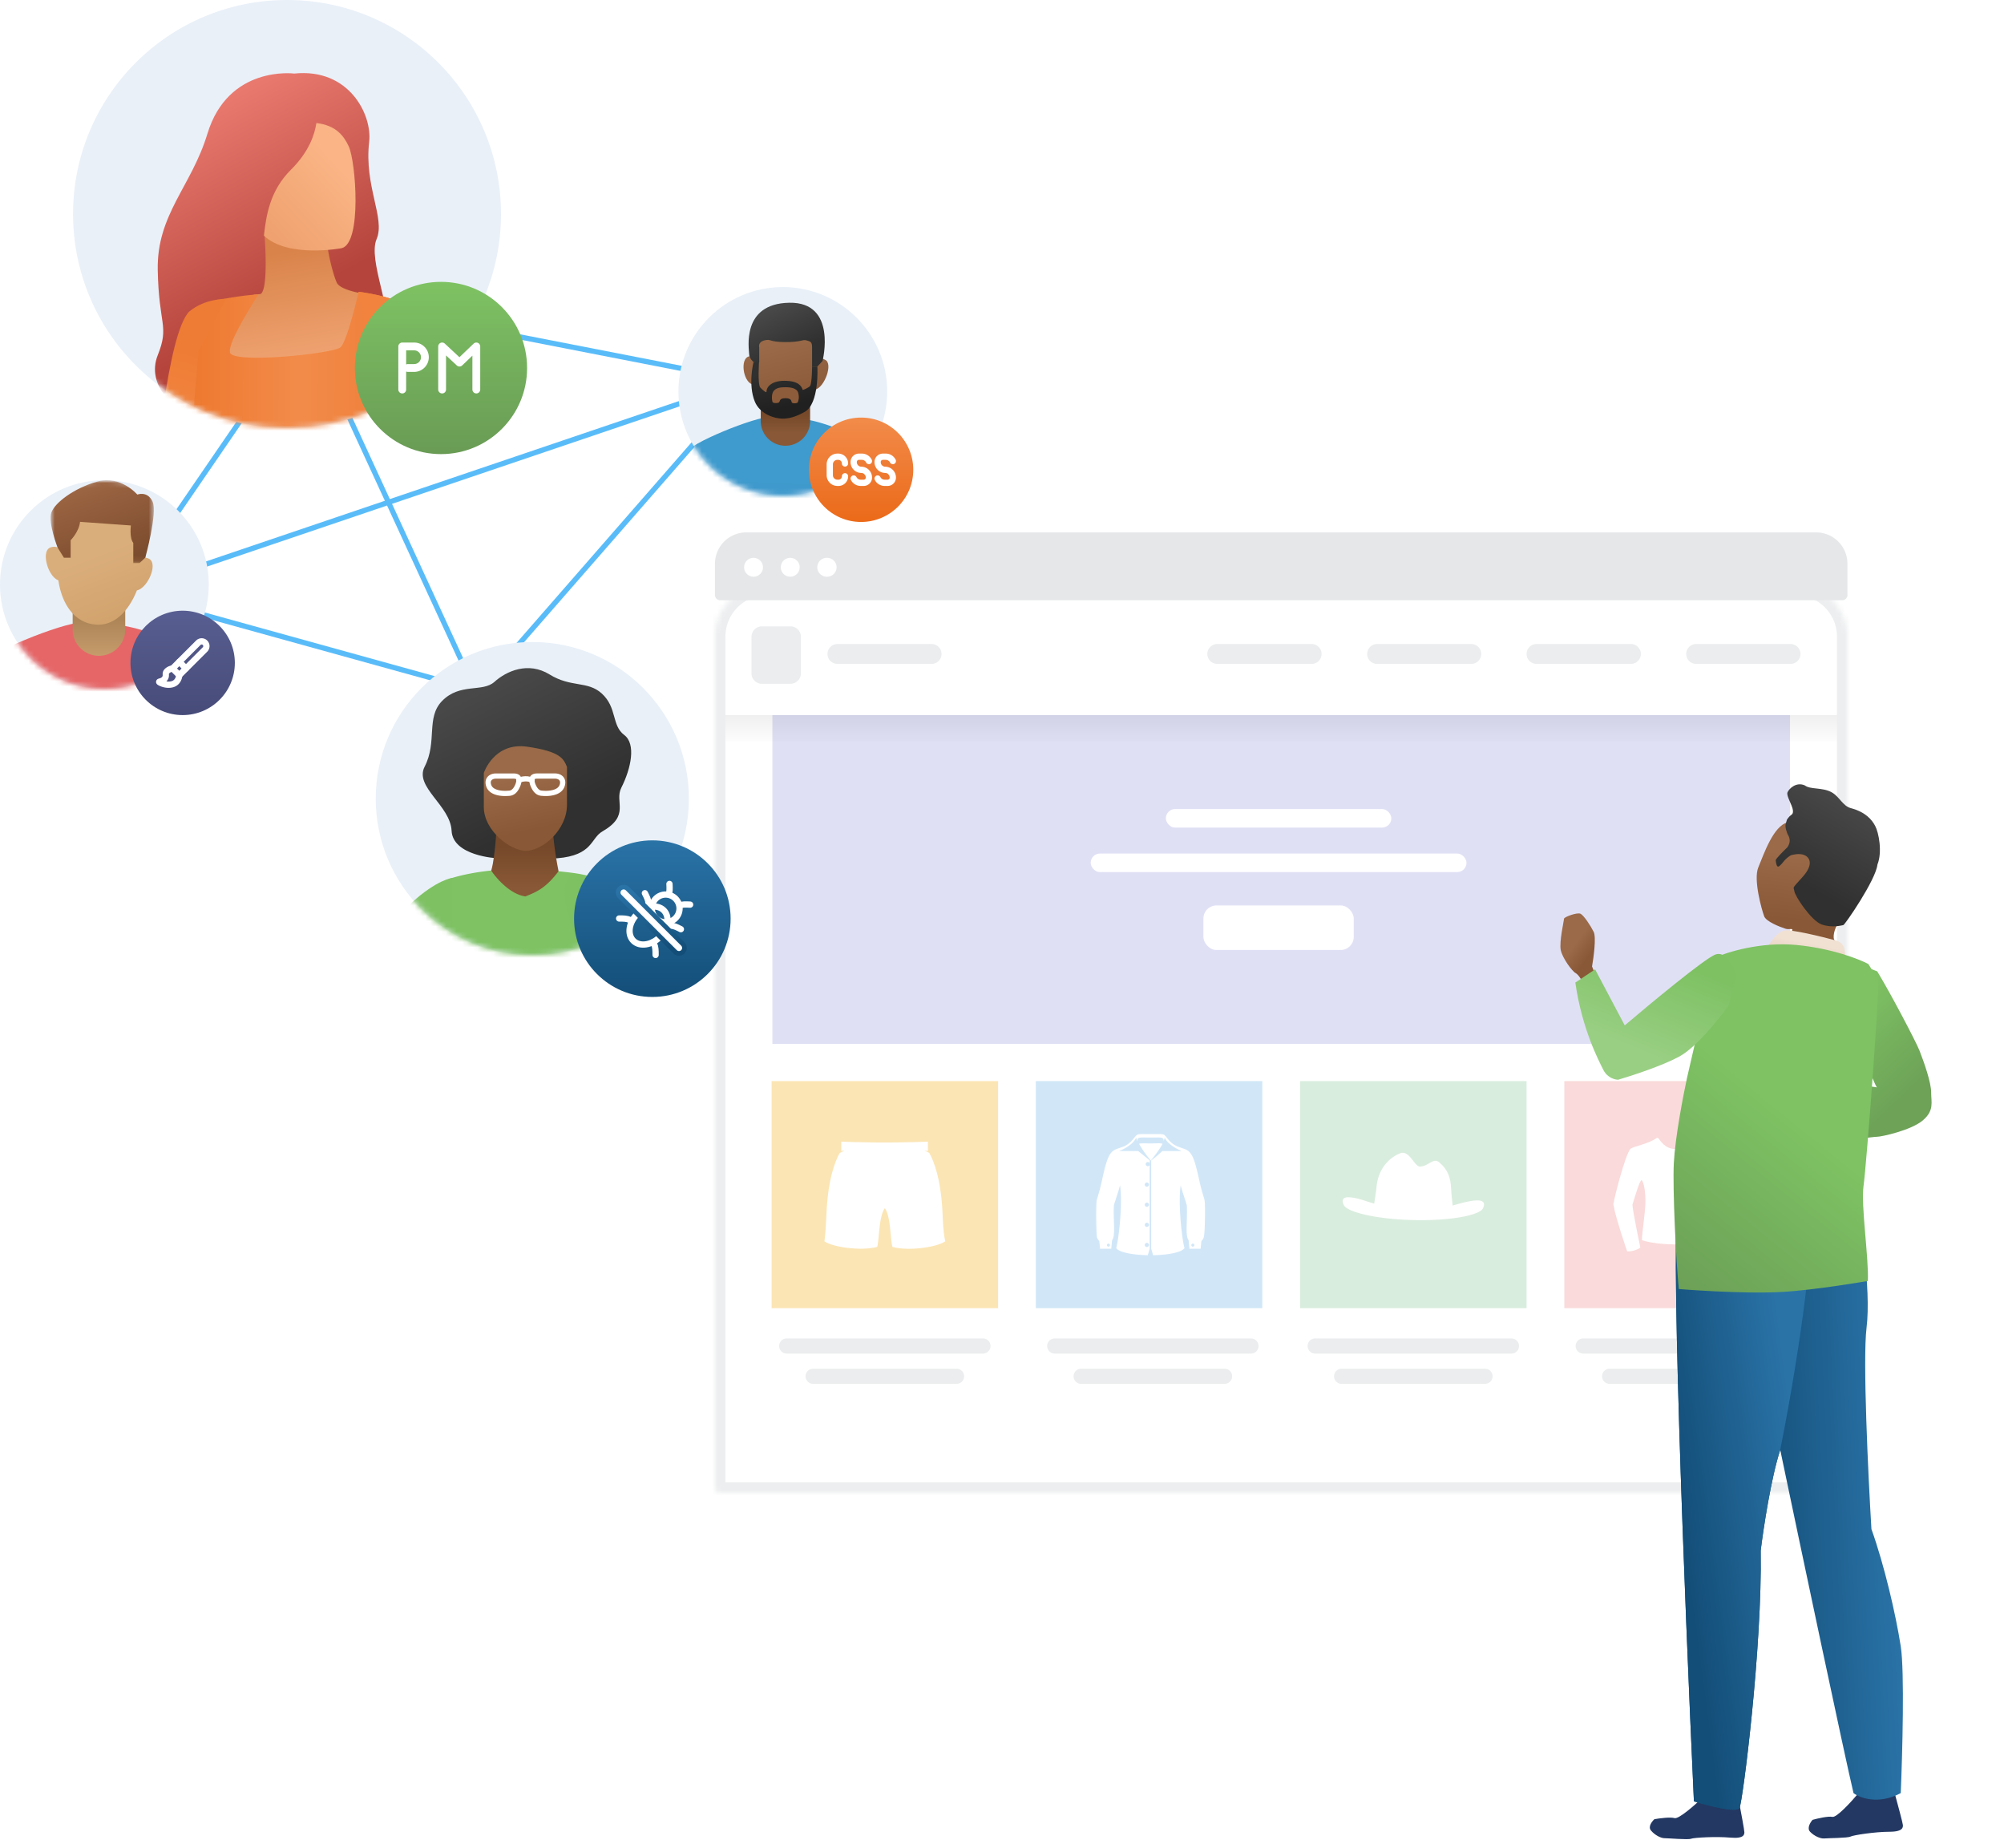 <svg width="384" height="354" viewBox="0 0 384 354" fill="none" xmlns="http://www.w3.org/2000/svg"><g filter="url(#a)"><mask id="b" fill="#fff"><path d="M137 112c0-5.523 4.477-10 10-10h197c5.523 0 10 4.477 10 10v163a1 1 0 0 1-1 1H138a1 1 0 0 1-1-1V112z"/></mask><path d="M137 112c0-5.523 4.477-10 10-10h197c5.523 0 10 4.477 10 10v163a1 1 0 0 1-1 1H138a1 1 0 0 1-1-1V112z" fill="#fff"/><path d="M137 112c0-5.523 4.477-10 10-10h197c5.523 0 10 4.477 10 10v163a1 1 0 0 1-1 1H138a1 1 0 0 1-1-1V112z" stroke="#ECEEEF" stroke-width="4" mask="url(#b)"/></g><path fill="#D9EDDE" d="M249.117 207.125h43.4v43.5h-43.4z"/><path fill-rule="evenodd" clip-rule="evenodd" d="M281.421 230.17c-1.055.202-1.974.494-3.073.786-.112-1.101-.269-2.517-.292-3.214-.089-2.203-.673-3.687-2.22-5.013-1.211-1.079-2.041.741-3.768.764-1.054.022-1.996-3.26-3.791-2.54-2.579 1.056-4.261 3.507-4.508 6.451-.045.675-.291 2.091-.448 3.193-1.122-.315-2.019-.675-3.096-.945-1.951-.472-3.521-.517-2.736 1.214.561 1.282 5.921 2.698 13.278 2.878 7.357.18 12.762-.967 13.39-2.226.785-1.686-.785-1.731-2.736-1.348z" fill="#fff"/><path fill-rule="evenodd" clip-rule="evenodd" d="M252.013 256.425a1.45 1.45 0 0 0 0 2.9h37.607a1.45 1.45 0 1 0 0-2.9h-37.607zm5.064 5.8a1.45 1.45 0 1 0 0 2.9h27.48a1.45 1.45 0 0 0 0-2.9h-27.48z" fill="#EBEDEE"/><path fill="#D1E7F8" d="M198.483 207.125h43.4v43.5h-43.4z"/><path fill-rule="evenodd" clip-rule="evenodd" d="M230.561 229.037c-.182-.607-.432-1.438-.723-2.738-1.015-4.689-1.486-5.707-2.973-6.216a6.874 6.874 0 0 0-.322-.114c-.123-.041-.259-.086-.404-.141-.082-.041-.176-.07-.275-.102a2.89 2.89 0 0 1-.232-.079c-1.115-.506-1.632-1.159-2.018-1.646-.28-.353-.491-.62-.811-.681-.348-.053-.912-.048-1.577-.041-.237.002-.487.005-.744.005s-.507-.003-.744-.005c-.665-.007-1.23-.012-1.577.041-.344.063-.566.342-.859.708-.387.485-.897 1.122-1.97 1.619a3.031 3.031 0 0 1-.232.079c-.099.032-.193.061-.276.102-.145.055-.281.1-.403.141a6.874 6.874 0 0 0-.322.114c-1.487.509-1.958 1.527-2.974 6.216-.336 1.505-.599 2.38-.788 3.009-.075.252-.139.464-.191.662-.145.691-.109 6.47.073 7.124.078.257.2.395.294.504.08.091.141.16.141.26l.145 1.381h2.14l.145-1.636c.455-.456.41-1.929.359-3.628-.031-1.007-.064-2.095.003-3.096.162-.54.338-1.08.506-1.591.283-.868.541-1.655.655-2.226.58 3.635-.327 10.905-.725 12.032.507.872 3.372 1.345 6.056 1.381l.363-1.236v-16.047a.398.398 0 0 0 0-.329v-.563a265.072 265.072 0 0 0-2.213-1.781h-3.626s2.647-1.018 3.264-2.617c0 .218.072.4.217.727v-.327c.088-.41.739-.396 1.708-.374.236.005.489.01.758.01h.073c.268 0 .523-.005.759-.01.979-.022 1.649-.036 1.707.374a.509.509 0 0 1 0 .327c.145-.327.218-.509.218-.727.616 1.563 3.264 2.617 3.264 2.617h-3.7s-1.341 1.272-2.139 1.781v16.939l.362 1.236c2.684-.036 5.513-.509 6.02-1.381-.398-1.127-1.305-8.397-.725-12.032.114.571.372 1.358.655 2.225v.001c.168.512.344 1.051.506 1.591.067 1.001.034 2.083.004 3.087-.052 1.691-.097 3.158.358 3.637l.145 1.636h2.14l.145-1.381c0-.096.063-.164.143-.25.102-.109.231-.249.292-.514.29-.654.327-6.433.182-7.124a11.823 11.823 0 0 0-.257-.933zm-10.26-6.174a.404.404 0 0 0-.363-.236.403.403 0 0 0-.399.4c0 .218.181.4.399.4a.404.404 0 0 0 .363-.235v-.329zm.217-3.798h-.036c-.272 0-.531-.005-.772-.01-.657-.013-1.175-.024-1.44.083.616 1.163 1.704 2.581 2.248 3.199.544-.655 1.632-2.036 2.249-3.199-.307-.128-.795-.112-1.411-.091-.258.009-.539.018-.838.018zm-8.413 19.483c0 .146.145.291.29.291.181 0 .29-.145.29-.291a.312.312 0 0 0-.29-.29.312.312 0 0 0-.29.29zm8.051-3.889c0-.218-.182-.4-.399-.4a.403.403 0 0 0-.399.4c0 .218.181.4.399.4a.404.404 0 0 0 .399-.4zm-.399-4.253c.217 0 .399.182.399.4 0 .218-.182.4-.399.4a.403.403 0 0 1-.399-.4c0-.218.181-.4.399-.4zm.399-3.453c0-.218-.182-.4-.399-.4a.403.403 0 0 0-.399.4c0 .218.181.4.399.4a.404.404 0 0 0 .399-.4zm-.399 11.159c.217 0 .399.182.399.4 0 .218-.182.4-.399.4a.403.403 0 0 1-.399-.4c0-.218.181-.4.399-.4zm8.522.436c0 .146.109.291.29.291.182 0 .29-.145.29-.291a.285.285 0 0 0-.29-.29.286.286 0 0 0-.29.29z" fill="#fff"/><path fill-rule="evenodd" clip-rule="evenodd" d="M202.103 256.425a1.45 1.45 0 0 0 0 2.9h37.607a1.45 1.45 0 1 0 0-2.9h-37.607zm5.064 5.8a1.45 1.45 0 1 0 0 2.9h27.48a1.45 1.45 0 0 0 0-2.9h-27.48z" fill="#EBEDEE"/><path fill="#FADADA" d="M299.75 207.125h43.4v43.5h-43.4z"/><path fill-rule="evenodd" clip-rule="evenodd" d="M303.37 256.425a1.45 1.45 0 1 0 0 2.9h37.607a1.45 1.45 0 0 0 0-2.9H303.37zm5.063 5.8a1.45 1.45 0 0 0 0 2.9h27.48a1.45 1.45 0 1 0 0-2.9h-27.48z" fill="#EBEDEE"/><path fill-rule="evenodd" clip-rule="evenodd" d="M324.986 218.015s-.226-.076-.377.113c-1.206 1.814-2.413 2.003-3.393 2.003-.942 0-2.149-.151-3.393-2.003-.113-.189-.376-.113-.376-.113-1.621 1.209-4.675 1.625-5.089 2.154-.905 1.171-2.941 8.765-3.205 10.579.453 2.682 2.639 8.992 2.639 8.992.716.076 2.036-.302 2.526-.718 0 0-1.546-7.367-1.508-8.236.226-.68 1.357-4.685 1.734-4.685.188 0 .754 1.284.754 4.005 0 2.04-.679 6.158-.679 7.481 1.621.604 4.675.831 6.522.831 1.734-.113 5.013-.302 6.634-.869 0-1.323-.678-5.441-.678-7.481 0-2.721.565-4.005.754-4.005.377 0 1.508 4.005 1.734 4.685.037.869-1.508 8.237-1.508 8.237.49.415 1.809.793 2.526.718 0 0 2.224-6.348 2.638-8.993-.264-1.813-2.299-9.408-3.204-10.579-.377-.491-3.43-.907-5.051-2.116z" fill="#fff"/><path fill="#FBE5B4" d="M147.85 207.125h43.4v43.5h-43.4z"/><path fill-rule="evenodd" clip-rule="evenodd" d="M180.633 233.03c-.246-7.009-1.677-10.534-2.536-12.091-.164-.205-.9-.451-.9-.451h.614v-1.763s-4.335.164-8.302.164c-3.967 0-8.302-.164-8.302-.164v1.64l-.041.123h.614s-.736.287-.9.451c-.859 1.516-2.29 5.082-2.535 12.091-.082 1.927-.205 3.484-.368 4.796 1.758 1.189 7.156 1.845 10.101 1.066.409-1.23.286-5.862 1.472-7.419 1.186 1.557 1.022 6.189 1.472 7.419 2.945.82 8.343.123 10.101-1.066-.286-1.312-.409-2.869-.49-4.796z" fill="#fff"/><path fill-rule="evenodd" clip-rule="evenodd" d="M150.747 256.425a1.45 1.45 0 1 0 0 2.9h37.606a1.45 1.45 0 1 0 0-2.9h-37.606zm5.063 5.8a1.45 1.45 0 1 0 0 2.9h27.48a1.45 1.45 0 1 0 0-2.9h-27.48z" fill="#EBEDEE"/><path fill-rule="evenodd" clip-rule="evenodd" d="M143 102a6 6 0 0 0-6 6v6a1 1 0 0 0 1 1h215a1 1 0 0 0 1-1v-6a6 6 0 0 0-6-6H143zm1.392 8.486c.999 0 1.809-.808 1.809-1.805 0-.998-.81-1.806-1.809-1.806-.998 0-1.808.808-1.808 1.806 0 .997.81 1.805 1.808 1.805zm8.84-1.805c0 .997-.81 1.805-1.809 1.805a1.807 1.807 0 0 1-1.808-1.805c0-.998.81-1.806 1.808-1.806.999 0 1.809.808 1.809 1.806zm5.222 1.805a1.806 1.806 0 1 0 0-3.611 1.806 1.806 0 1 0 0 3.611z" fill="#E6E7E8"/><path fill-rule="evenodd" clip-rule="evenodd" d="M146 120a2 2 0 0 0-2 2v7a2 2 0 0 0 2 2h5.467a2 2 0 0 0 2-2v-7a2 2 0 0 0-2-2H146zm12.565 5.288c0-1.051.853-1.903 1.904-1.903h18.04a1.903 1.903 0 1 1 0 3.807h-18.04a1.904 1.904 0 0 1-1.904-1.904zm74.73-1.903a1.904 1.904 0 1 0 0 3.807h18.04a1.903 1.903 0 1 0 0-3.807h-18.04zm28.683 1.903c0-1.051.853-1.903 1.904-1.903h18.04a1.903 1.903 0 1 1 0 3.807h-18.04a1.904 1.904 0 0 1-1.904-1.904zm32.491-1.903a1.904 1.904 0 1 0 0 3.807h18.04a1.903 1.903 0 1 0 0-3.807h-18.04zm30.587 0a1.904 1.904 0 1 0 0 3.807h18.04a1.903 1.903 0 1 0 0-3.807h-18.04z" fill="#EBEDEE"/><path fill="#E0E0F5" d="M148 137h195v63H148z"/><rect x="223.4" y="155" width="43.2" height="3.553" rx="1.776" fill="#fff"/><rect x="209" y="163.526" width="72" height="3.553" rx="1.776" fill="#fff"/><rect x="230.6" y="173.474" width="28.8" height="8.526" rx="2.5" fill="#fff"/><path fill="url(#c)" d="M139 137h213v5H139z"/><path d="M338.056 175.57c.372.973 2.889 1.983 4.1 2.367.59.186 1.261-.089 1.291.162.031.251-.513 1.016-.788 1.367 2.976.252 8.944.771 8.999.822-.702-.551.011-2.544.287-2.896.22-.28 1.778-3.711 2.529-5.39l-4.245-14.111c-1.629-.333-5.445-.869-7.671-.347-2.782.654-4.646 6.282-5.635 8.627-.989 2.344.669 8.184 1.133 9.399z" fill="url(#d)"/><path d="M350.986 151.795c1.491.831 2.116 2.616 3.641 3.023 2.863.763 4.045 2.213 4.681 3.399.702 1.31 1.409 5.009.438 7.427-.286 2.895-6.235 11.56-6.548 11.597-.313.038-2.156.578-4.149-.135-1.993-.713-5.104-5.424-5.218-6.364-.113-.94-.664-.238 1.578-2.734 2.242-2.495 1.151-3.635.8-3.911-1.053-.826-2.582-.324-2.895-.286-.314.038-1.178.778-1.454 1.129-.275.351-.826 1.053-1.14 1.091-.313.038-.426-.902-.464-1.216-.03-.25 1.482-1.768 2.242-2.495.539-.807.633-1.602.011-2.545-.464-1.215-.441-1.698-.264-2.193.238-.664-.038-.313.513-1.015.441-.562.902-.427.789-1.367-.113-.94-1.28-2.707-1.042-3.371.238-.664 1.653-2.107 3.333-1.355 1.053.826 3.367.327 5.148 1.321z" fill="url(#e)"/><path d="M356.075 343.593h6.992c.52 1.901 1.561 5.774 1.561 6.059 0 .357.136 1.284-2.579 1.284-2.715 0-6.924.641-7.467.926-.543.286-4.344.286-5.023.357-.679.071-1.9-.428-2.715-1.283-.652-.685.045-1.806.475-2.282.928-.261 2.987-.741 3.801-.57.815.171 3.643-2.923 4.955-4.491zm-29.867.838l6.997.632c.36 1.882 1.072 5.715 1.048 5.99-.03.344.027 1.251-2.69 1.006-2.718-.245-6.984-.006-7.552.22-.567.226-4.372-.117-5.057-.109-.686.007-1.866-.585-2.609-1.484-.594-.72.199-1.74.67-2.159.95-.169 3.052-.446 3.852-.208.801.239 3.894-2.492 5.341-3.888z" fill="#233862"/><path d="M321.774 230.362h33.392c1.248 2.528 3.432 16.438 2.496 24.024-.749 6.07.312 28.24.936 38.566 2.497 6.955 4.681 16.438 5.618 22.445.749 4.805.312 20.758 0 28.134-4.245 2.276-7.802.948-9.05 0-1.748-7.334-10.091-46.891-14.043-65.752-1.748 5.311-3.225 15.068-3.745 19.283.312 18.651-3.433 48.049-4.057 49.314-.499 1.011-6.033-.422-8.738-1.265-1.768-38.25-4.806-114.749-2.809-114.749z" fill="url(#f)"/><path d="M321.775 230.362c1.997 0 14.541 2.982 24.839 2.982 1.249 2.529-1.287 23.18-5.491 44.435-1.748 5.311-3.225 15.068-3.745 19.283.312 18.651-3.433 48.049-4.057 49.314-.499 1.011-6.033-.422-8.738-1.265-1.768-38.25-4.806-114.749-2.808-114.749z" fill="url(#g)"/><path d="M367.819 201.306c-.643-1.651-5.368-10.68-8.103-15.203l-2.931-1.136c0 4.945.189 15.527.947 18.305.757 2.777 1.577 4.523 1.893 5.049l-4.418-.631c-.947 3.156-2.462 9.594-.947 10.099 1.894.631 4.418 0 5.365 0 .947 0 6.627-1.263 8.837-3.156 2.209-1.894 1.578-3.472 1.578-5.365 0-1.894-1.343-5.707-2.221-7.962z" fill="url(#h)"/><path d="M305.061 185.158l.631 1.578.631 1.894-1.578 1.893c-.631-.526-1.831-1.641-1.578-1.893.316-.316-.631-1.894-1.262-2.209-.632-.316-2.525-2.841-2.841-4.419-.315-1.578.631-5.68.631-5.996 0-.315 2.525-1.262 3.156-.947.632.316 1.894 2.21 2.525 3.472.505 1.01 0 4.839-.315 6.627z" fill="url(#i)"/><path d="M341.94 178.267c-1.262.253-2.419 1.789-2.84 2.525l-.631.947 15.148 2.209c0-.526-.063-1.767-.315-2.525-.253-.757-1.158-1.157-1.578-1.262-2.735-.736-8.521-2.146-9.784-1.894z" fill="url(#j)"/><path d="M320.732 222.841c-.251 4.87.432 18.976.955 24.116 0 0 12.08.998 19.809.559 6.441-.366 16.415-2.102 16.415-2.102.209-4.193-1.339-14.538-.837-18.109.626-4.464 3.132-38.551 2.819-39.362-.251-.65-1.357-2.435-1.88-3.247-1.775-.947-7.017-3.003-13.784-3.652s-13.263 1.353-15.665 2.435l-5.326 23.13c-.731 3.382-2.255 11.363-2.506 16.232z" fill="url(#k)"/><path d="M321.741 202.441c3.282-1.767 7.68-7.259 9.468-9.783l1.578-5.681c-.526-1.683-2.083-4.86-4.103-4.103-2.02.758-12.413 9.363-17.357 13.571l-5.681-10.73-3.787 2.524c1.262 8.837 4.418 14.833 5.365 16.727.757 1.515 2.209 1.893 2.84 1.893 2.525-.736 8.395-2.651 11.677-4.418z" fill="url(#l)"/><path d="M60.5 59.5l-37 54m118-40l-118 40m65 18l-65-18m68 19l48-55m-82-18L90 130M63.5 57.5l82 16" stroke="#59BCF9" stroke-linecap="square"/><circle cx="20" cy="112" r="20" fill="#E9F0F8"/><mask id="m" style="mask-type:alpha" maskUnits="userSpaceOnUse" x="0" y="92" width="40" height="40"><circle cx="20" cy="112" r="20" fill="#fff"/></mask><g mask="url(#m)"><path d="M-7.573 188.038l6.52-4.098 41.084 4.098 2.991-22.043s1.192-35.25-.889-37.78c-2.08-2.532-11.299-6.735-16.912-8.019-4.973-1.138-6.452-.691-9.669-.881-3.216-.189-19.083 6.167-19.518 8.349-.805 4.043-3.42 16.702-3.758 20.797-.952 11.55-1.971 27.29.151 39.577z" fill="url(#n)"/><path d="M-7.573 188.038l6.835-4.098-1.26-22.825s7.102-27.405 5.667-31.247c-1.232-3.3-6.088-5.746-8.705-.584-3.787 7.467-6.911 28.368-6.911 33.091 0 4.722 3.102 18.301 4.374 25.663z" fill="url(#o)"/><path d="M41.921 191.102l-6.847-3.227 3.227-24.792s-5.685-28.067-4.25-31.91c1.231-3.3 6.586-6.421 9.204-1.259 3.786 7.467 6.3 20.517 6.3 34.034.001 7.005-7.634 27.154-7.634 27.154z" fill="url(#p)"/><path fill-rule="evenodd" clip-rule="evenodd" d="M13.924 115.156v5.449a5.037 5.037 0 1 0 10.075 0v-5.449H13.923z" fill="url(#q)"/><path fill-rule="evenodd" clip-rule="evenodd" d="M28.496 107.023a2.21 2.21 0 0 0-.656-.187c.916-5.84.523-13.096-9.04-12.812-5.705.17-7.402 5.403-7.768 10.874-.313-.163-.731-.211-1.295-.041-1.97.59-.603 5.559 1.44 6.321.754 5.002 3.399 8.205 7.18 8.488 3.499.263 6.23-2.455 7.878-6.556 2.13-.473 4.143-5.244 2.26-6.087z" fill="url(#r)"/><mask id="s" style="mask-type:alpha" maskUnits="userSpaceOnUse" x="9" y="92" width="21" height="16"><path fill-rule="evenodd" clip-rule="evenodd" d="M9.695 92h19.778v15.875H9.695V92z" fill="#fff"/></mask><g mask="url(#s)"><path fill-rule="evenodd" clip-rule="evenodd" d="M11.032 104.899l1.215 1.952h1.29v-3.349s1.626-1.649 1.797-3.526l9.745.696s-.311 2.401.46 3.344v3.859h1.2l1.1-1.04s2.364-8.565 1.405-10.709c-.96-2.144-2.933-1.372-2.933-1.372s-3.208-3.773-7.693-2.487c-4.484 1.286-8.086 4.031-8.772 5.918-.685 1.886 1.186 6.714 1.186 6.714z" fill="url(#t)"/></g></g><circle cx="35" cy="127" r="10" fill="url(#u)"/><path clip-rule="evenodd" d="M32.93 128.093a.473.473 0 0 0 .243-.123L38 123.143a.908.908 0 1 1 1.286 1.285l-4.825 4.824a.455.455 0 0 0-.123.252c-.057.359-.298 1.274-1.267 1.569-1.215.37-2.57-.322-2.57-.43 0-.108.64-.062 1.07-.643.433-.581-.04-.946.429-1.414.328-.329.724-.45.93-.493z" stroke="#fff" stroke-width="1.2" stroke-linecap="square"/><path d="M33.071 128.071l1.286 1.286m0-2.571l1.286 1.285" stroke="#fff" stroke-width="1.2" stroke-linecap="round" stroke-linejoin="round"/><circle cx="55" cy="41" r="41" fill="#E9F0F8"/><mask id="v" style="mask-type:alpha" maskUnits="userSpaceOnUse" x="14" y="0" width="82" height="82"><circle cx="55" cy="41" r="41" fill="#fff"/></mask><g mask="url(#v)"><path d="M56.371 14.091s-12.634-1.65-16.634 11.55c-3.055 10.079-9.7 15.408-9.512 26.062.192 10.653 2.274 10.653-.004 16.357-2.28 5.708 3.237 11.412 8.945 11.412 5.709 0 34.12-9.048 35.132-14.418 1.013-5.364-3.844-15.242-2.136-19.247 1.713-4.004-2.417-10.1-1.422-18.65.597-5.101-3.795-14.163-14.369-13.066z" fill="url(#w)"/><path d="M39.81 69.515l8.828-13.059s.477-.049 1.284-.125c1.593-.835.774-11.263.774-11.263l10.977-3.55.669-.135a38.768 38.768 0 0 0 .299 5.093c.348 2.778 1.193 6.058 1.87 7.632.688 1.61 5.603 2.224 5.603 2.224l-1.528 13.183s-22.618 20.574-28.776 0z" fill="url(#x)"/><path d="M34.712 65.17c.955-3.817 5.775-4.664 5.775-4.664s3.831 42.293 2.302 45.99c-.873 2.099-5.926 11.075-10.28 18.486-1.77 3.92-3.81 8.252-4.953 10.044-1.544 2.419-1.725 4.194-1.893 5.848-.084.821-.165 1.614-.408 2.44-.31 1.05-.46 2.333-.594 3.489-.186 1.586-.344 2.933-.846 3.11-.428.15-.367-.99-.3-2.218.068-1.258.141-2.609-.303-2.762-.469-.161-.93 1.66-1.375 3.419-.387 1.532-.763 3.017-1.122 3.106-.842.208-.516-2.385-.25-4.508.183-1.458.339-2.695.069-2.649-.268.046-.633 1.379-1.047 2.894-.612 2.236-1.333 4.869-2.01 4.345-.641-.494.078-2.981.693-5.108.48-1.655.895-3.093.556-3.201-.317-.102-.677 1.003-1.11 2.327-.62 1.902-1.387 4.255-2.387 4.132-.455-.056.472-2.884 1.447-5.856.967-2.949 1.981-6.041 1.737-6.707-.255-.695-1.532-.349-2.787-.009-1.157.313-2.294.622-2.596.105-.374-.637 2.88-1.705 5.656-2.615 1.655-.543 3.14-1.029 3.583-1.336.783-2.767 2.535-8.238 4.333-13.85 1.76-5.498 3.565-11.13 4.543-14.486 1.078-3.705 1.427-11.545 1.783-19.528.351-7.894.71-15.927 1.785-20.238z" fill="url(#y)"/><path d="M95.23 124.868c1.841 4.423 4.268 10.451 4.89 12.952.694 2.785 1.858 4.136 2.942 5.396.539.627 1.059 1.23 1.491 1.975.549.947 1.377 1.938 2.123 2.832 1.023 1.225 1.892 2.266 1.675 2.753-.186.414-.97-.415-1.816-1.308-.866-.915-1.796-1.897-2.212-1.68-.44.229.565 1.816 1.535 3.35.846 1.335 1.665 2.629 1.482 2.951-.428.754-2.086-1.266-3.443-2.92-.933-1.136-1.723-2.1-1.876-1.872-.151.226.565 1.407 1.38 2.75 1.202 1.983 2.617 4.317 1.77 4.449-.799.125-2.109-2.108-3.229-4.018-.872-1.486-1.63-2.777-1.941-2.606-.292.161.262 1.182.925 2.406.954 1.759 2.134 3.935 1.357 4.576-.354.292-1.768-2.327-3.255-5.079-1.475-2.731-3.021-5.594-3.672-5.874-.68-.294-1.308.871-1.924 2.016-.569 1.055-1.128 2.093-1.71 1.957-.72-.168.745-3.265 1.994-5.905.856-1.811 1.612-3.408 1.49-3.697-.108-.26-1.183-2.365-2.504-4.935-4.239-7.237-12.627-21.944-13.621-26.664-.437-2.07-1.508-6.208-2.756-10.846-2.582-9.606-5.918-21.356-5.918-21.356l-1.097-4.759V61.493s3.43-5.273 7.621-3.516c1.392.58 2.448 1.271 2.819 2.083 3.081 6.778 6.158 23.88 8.321 36.086l.184 1.042c1.114 6.294 1.964 11.096 2.42 12.154.524 1.222 1.47 4.599 2.637 8.764.591 2.111 1.24 4.424 1.918 6.762z" fill="url(#z)"/><path d="M50.57 45.144c4.621 4.37 14.907 2.402 14.907 2.402 3.908-.99 2.703-16.593 1.35-19.497-.913-1.961-2.377-4.031-6.203-4.476-.314 2.136-1.397 5.493-4.85 8.918-4.125 4.091-4.765 8.875-5.205 12.653z" fill="url(#A)"/><path d="M76.38 98.335s8.844-27.913 3.407-38.257c-.173-.33-.477-.638-.882-.928l.035-.045c-3.362-2.443-10.23-3.193-10.23-3.193s-2.118 9.392-3.456 10.618c-1.338 1.227-20.737 3.234-21.187 1.004-.428-2.132 5.044-10.413 5.454-11.145.018-.03-.883.067-.883.067s-9.477.74-12.317 3.225c-4.582 4.005-.776 36.942-.776 36.942s-2.748 37.504 0 39.739c8.493 6.903 23.091 3.96 27.876 2.894 3.282-.727 5.82-4.192 7.635-10.368.602 4.316 1.944 9.373 4.963 9.69 4.941.508 6.984-.343 7.577-2.216.17-.54.223-1.294.174-2.235-.321-6.444-7.39-35.792-7.39-35.792z" fill="url(#B)"/><path d="M89.469 96.418c-6.1 3.362-11.434 2.363-13.089 1.917l-4.037-21.48-3.633-20.943s6.868.75 10.23 3.193c0 0-.013.018-.036.045.406.29.71.598.883.928 3.586 6.823 7.162 24.05 9.682 36.34z" fill="url(#C)"/><path d="M38.028 67.432l5.284-10.186s-4.15-.05-6.991 2.435c-4.26 3.723-6.82 33-6.627 33.803.174.727 5.85 3.14 5.85 3.14l2.484-29.192z" fill="url(#D)"/></g><circle cx="84.5" cy="70.5" r="16.5" fill="url(#E)"/><path d="M78.154 70.5h1.2a2.062 2.062 0 1 0 0-4.125h-2.279v8.25m14.195 0v-8.25l-3.223 3.094-3.329-3.094v8.25" stroke="#fff" stroke-width="1.5" stroke-linecap="round" stroke-linejoin="round"/><circle cx="102" cy="153" r="30" fill="#E9F0F8"/><mask id="F" style="mask-type:alpha" maskUnits="userSpaceOnUse" x="72" y="123" width="60" height="60"><circle cx="102" cy="153" r="30" fill="#fff"/></mask><g mask="url(#F)"><path d="M95.168 164.42s-8.4-.419-8.636-5.267c-.235-4.848-7.175-8.381-5.163-12.273 2.464-4.772.217-9.361 3.326-12.569 3.43-3.534 7.76-1.616 10.044-3.675 2.285-2.059 6.464-3.957 10.582-1.413 4.122 2.544 7.265 1.173 9.973 3.627 2.992 2.709 1.857 6.115 4.325 7.967 2.262 1.696 1.338 6.332-.565 10.101-1.376 2.714 1.79 5.258-3.642 8.381-2.261 1.3-1.771 4.565-8.64 5.131-3.091.245-9.804-1.202-11.604-.01z" fill="url(#G)"/><path d="M95.23 156.911s-.22 6.818-1.094 9.87l-6.907 4.817 25.991 3.888-6.195-8.565s-1.87-9.137-.89-12.52c.984-3.38-10.905 2.51-10.905 2.51z" fill="url(#H)"/><path d="M120.139 228.27s-10.329 2.001-19.75 2.001c-4.109 0-8.573-.453-12.13-.928-3.931-.522-6.75-1.073-6.75-1.073s-2.096.182-.857-10.142c.94-7.857.644-14.95.436-22.247a39.32 39.32 0 0 1 .043-2.841c.403-8.51 2.976-23.829 4.935-24.652 0 0 2.917-1.085 8.069-1.611 0 .102 2.989 4.473 6.538 4.961 2.205-.874 3.939-1.616 6.351-4.821 3.057.356 6.235.527 10.187 2.667 3.952 2.14.134.878 1.537 29.031.556 11.156 4.363 29.693 1.391 29.655z" fill="url(#I)"/><path d="M71.546 201.906c-.246.203.615 2.332 1.878 5.109 2.604 5.698 4.027 10.024 4.027 10.024-.628 2.374-1.315 3.841-1.315 3.841-7.275-5.716-9.067-6.492-12.06-10.219-4.211-5.245-5.076-8.255-5.076-8.255 16.2-32.979 27.607-34.196 27.607-34.196v18.654c0 .004-14.31 14.418-15.06 15.042z" fill="url(#J)"/><path d="M142.93 202.41s-.865 3.006-5.075 8.256c-2.994 3.731-10.98 9.935-10.98 9.935l-2.369-2.323s1.396-5.56 3.999-11.259c1.264-2.773 1.879-5.109 1.879-5.109l-19.214-20.245s-6.675-15.115 0-14.033c4.917.798 15.555 1.799 31.76 34.778z" fill="url(#K)"/><path fill-rule="evenodd" clip-rule="evenodd" d="M101.036 143.058c-6.381-.928-8.327 5.016-8.327 5.016l-.002-.445v6.967c0 4.625 5.16 8.361 7.967 8.412 3.219.055 7.972-3.969 7.967-8.82v-7.271l-.005-.013c-.674-1.571-1.253-2.922-7.6-3.846z" fill="url(#L)"/><path d="M93.576 150.253v-.001c-.094-.458-.002-.81.213-1.069l.002-.003c.242-.296.674-.499 1.224-.499h3.387c.56 0 .808.16.92.327.106.162.14.403.1.703a3.045 3.045 0 0 1-.205.733c-.244.584-.515.966-.805 1.2-.279.227-.604.341-1.015.341h-.02l-.021.001-.008.001c-.06.005-.271.023-.574.023-.525 0-1.275-.06-1.924-.325-.633-.258-1.124-.688-1.274-1.432zm10.501 1.737a.164.164 0 0 1-.026-.003l-.038-.007h-.048c-.412-.002-.738-.116-1.017-.343-.29-.234-.561-.614-.805-1.198a3.061 3.061 0 0 1-.205-.733c-.04-.3-.006-.54.101-.703.111-.167.359-.327.919-.327h3.388c.55 0 .981.204 1.224.5.212.259.305.618.215 1.072-.153.746-.646 1.177-1.28 1.436-.65.265-1.4.325-1.923.325a7.605 7.605 0 0 1-.505-.019z" stroke="#fff"/><path d="M99.407 149.486c.056-.025 1.383-.619 2.561.004" stroke="#fff" stroke-linecap="round" stroke-linejoin="round"/></g><circle cx="125" cy="176" r="15" fill="url(#M)"/><circle cx="127.551" cy="174.04" r="2.661" transform="rotate(45 127.551 174.04)" stroke="#fff" stroke-width="1.2"/><ellipse cx="124.273" cy="177.318" rx="3.091" ry="4.121" transform="rotate(45 124.273 177.318)" stroke="#fff" stroke-width="1.2"/><path d="M128.28 169.348s.083 1.099-.033 1.62m-4.677.152s.523.97.63 1.493c.107.523.047 1.817.047 1.817m-3.482-1.589s.86.688 1.163 1.128c.134.196.291.507.47.934m-3.76 1.065s1.101-.025 1.616.117c.199.055.468.166.805.334m9.412 1.602s-.97-.522-1.493-.629c-.523-.107-1.817-.047-1.817-.047m1.589 3.481s-.688-.859-1.128-1.162c-.183-.126-.466-.271-.849-.435m-1.149 3.724s.025-1.101-.118-1.616c-.057-.207-.175-.488-.354-.844m7.091-7.182s-1.086-.086-1.606.033" stroke="#fff" stroke-width="1.2" stroke-linecap="round" stroke-linejoin="round"/><path d="M119.5 171l10.607 10.607" stroke="url(#N)" stroke-width="3" stroke-linecap="round" stroke-linejoin="round"/><path d="M119.5 171l10.607 10.607" stroke="#fff" stroke-width="1.2" stroke-linecap="round" stroke-linejoin="round"/><circle cx="150" cy="75" r="20" fill="#E9F0F8"/><mask id="O" style="mask-type:alpha" maskUnits="userSpaceOnUse" x="130" y="55" width="40" height="40"><circle cx="150" cy="75" r="20" fill="#fff"/></mask><g mask="url(#O)"><path d="M128.363 137.264l5.443-3.421 37.856.674s2.298-6.524 2.587-13.295c.206-4.82-2.644-31.798-4.381-33.91-1.737-2.114-9.435-5.624-14.123-6.697-4.152-.95-5.387-.577-8.073-.735-2.685-.158-15.935 5.15-16.297 6.972-.673 3.375-2.857 13.946-3.139 17.365-.794 9.645-1.646 22.788.127 33.047z" fill="url(#P)"/><path d="M128.363 137.264l5.706-3.421v-19.585s3.301-22.358 2.103-25.566c-1.029-2.756-3.506-4.798-5.692-.487-3.161 6.234-5.48 22.898-5.48 26.053 0 4.009 2.301 16.859 3.363 23.006z" fill="url(#Q)"/><path d="M172.846 136.537l-7.23-2.432 1.6-19.321s-3.718-22.845-2.52-26.054c1.029-2.755 3.923-4.31 6.109 0 3.161 6.235 5.195 22.833 5.195 26.054 0 3.745-2.092 15.606-3.154 21.753z" fill="url(#R)"/><path fill-rule="evenodd" clip-rule="evenodd" d="M145.768 75.35v5.246a4.732 4.732 0 1 0 9.463 0V75.35h-9.463z" fill="url(#S)"/><path fill-rule="evenodd" clip-rule="evenodd" d="M157.082 68.493c.774-4.929.91-10.196-7.163-9.957-4.815.143-5.053 5.171-5.362 9.789-.264-.138-.617-.179-1.093-.035-1.664.498-1.092 4.692.632 5.336.637 4.221 2.258 6.314 5.45 6.553 2.953.222 5.259-2.072 6.649-5.534 1.798-.399 3.497-5.009 1.908-5.72-.204-.092-.854-.413-1.021-.432z" fill="url(#T)"/><path fill-rule="evenodd" clip-rule="evenodd" d="M144.389 69.362l1.065-.206s-.309 4.497.228 5.09c.371.41 1.189 1.113 1.189.82 0-1.095 1.18-2.112 3.415-2.112 2.691 0 3.303 1.004 3.51 1.728.034.117 1.276-.488 1.423-.724.389-.623.389-3.731.389-3.731h1.013s.427 7.148-2.467 8.706c-1.168.628-2.354 1.163-3.75 1.26-2.064.146-4.817-.951-5.761-3.237-1.354-3.281-.254-7.594-.254-7.594z" fill="url(#U)"/><path fill-rule="evenodd" clip-rule="evenodd" d="M148.283 74.856c.532-.606 1.349-.667 2.258-.667.908 0 2.178.131 2.423 1.115.245.983-.001 1.475-.079 1.738-.078.263-.905.276-1.112.113-.208-.163.078-.869-1.28-.869s-.895.722-1.337.869c-.442.147-1.056.084-1.142-.171-.085-.256-.263-1.523.269-2.128z" fill="#8D5C3B"/><path fill-rule="evenodd" clip-rule="evenodd" d="M144.388 69.362h1.088v-2.827s-.309-.997 1.012-1.327c1.321-.33.802.33 4.004.33 3.202 0 3.202-.544 4.028-.33.826.214 1.087.33 1.087 1.327v3.692h1.013l.994-1.07s2.889-11.33-6.381-11.155c-9.27.174-7.689 8.882-7.689 9.784 0 .903.844 1.576.844 1.576z" fill="url(#V)"/></g><circle cx="165" cy="90" r="10" fill="url(#W)"/><path d="M161.917 88.788c0-.711-.577-1.288-1.288-1.288h-.171c-.805 0-1.458.653-1.458 1.459v2.083c0 .805.653 1.458 1.458 1.458h.209c.69 0 1.25-.56 1.25-1.25m4.583-2.917a1.507 1.507 0 0 0-1.348-.833h-.564c-.555 0-1.005.45-1.005 1.004v.038a1.47 1.47 0 0 0 1.459 1.468 1.481 1.481 0 0 1 1.458 1.484c0 .55-.446 1.006-.996 1.006h-.582a1.501 1.501 0 0 1-1.339-.822m7.5-3.345a1.507 1.507 0 0 0-1.348-.833h-.564c-.555 0-1.004.45-1.004 1.004v.038c0 .807.651 1.463 1.458 1.468a1.481 1.481 0 0 1 1.458 1.484c0 .55-.446 1.006-.996 1.006h-.582a1.5 1.5 0 0 1-1.338-.822" stroke="#fff" stroke-width="1.2" stroke-linecap="round" stroke-linejoin="round"/><defs><filter id="a" x="107" y="82" width="277" height="234" filterUnits="userSpaceOnUse" color-interpolation-filters="sRGB"><feFlood flood-opacity="0" result="BackgroundImageFix"/><feColorMatrix in="SourceAlpha" values="0 0 0 0 0 0 0 0 0 0 0 0 0 0 0 0 0 0 127 0" result="hardAlpha"/><feOffset dy="10"/><feGaussianBlur stdDeviation="15"/><feColorMatrix values="0 0 0 0 0 0 0 0 0 0 0 0 0 0 0 0 0 0 0.05 0"/><feBlend in2="BackgroundImageFix" result="effect1_dropShadow_932_18"/><feBlend in="SourceGraphic" in2="effect1_dropShadow_932_18" result="shape"/></filter><linearGradient id="c" x1="139" y1="137" x2="139" y2="142" gradientUnits="userSpaceOnUse"><stop stop-opacity=".06"/><stop offset="1" stop-opacity=".01"/></linearGradient><linearGradient id="d" x1="342.665" y1="176.16" x2="344.144" y2="163.61" gradientUnits="userSpaceOnUse"><stop stop-color="#895836"/><stop offset="1" stop-color="#9A6A49"/></linearGradient><linearGradient id="e" x1="348.555" y1="149.884" x2="336.413" y2="170.698" gradientUnits="userSpaceOnUse"><stop stop-color="#474847"/><stop offset=".766" stop-color="#2F302F"/></linearGradient><linearGradient id="f" x1="335.453" y1="281.851" x2="362.578" y2="280.581" gradientUnits="userSpaceOnUse"><stop stop-color="#134E78"/><stop offset="1" stop-color="#2A73A7"/></linearGradient><linearGradient id="g" x1="321.119" y1="284.917" x2="344.701" y2="281.777" gradientUnits="userSpaceOnUse"><stop stop-color="#134E78"/><stop offset="1" stop-color="#2A73A7"/></linearGradient><linearGradient id="h" x1="353.617" y1="192.722" x2="367.925" y2="207.631" gradientUnits="userSpaceOnUse"><stop stop-color="#7EC163"/><stop offset="1" stop-color="#6DA257"/></linearGradient><linearGradient id="i" x1="302.661" y1="185.671" x2="299.818" y2="183.57" gradientUnits="userSpaceOnUse"><stop stop-color="#895836"/><stop offset="1" stop-color="#9A6A49"/></linearGradient><linearGradient id="j" x1="351.037" y1="181.374" x2="350.381" y2="184.84" gradientUnits="userSpaceOnUse"><stop offset=".05" stop-color="#F1E1D3"/><stop offset="1" stop-color="#E1CCB9"/></linearGradient><linearGradient id="k" x1="352.93" y1="185.949" x2="307.177" y2="242.433" gradientUnits="userSpaceOnUse"><stop offset=".385" stop-color="#7EC263"/><stop offset="1" stop-color="#699B55"/></linearGradient><linearGradient id="l" x1="328.986" y1="187.642" x2="321.9" y2="204.835" gradientUnits="userSpaceOnUse"><stop stop-color="#7EC163"/><stop offset="1" stop-color="#99CF83"/></linearGradient><linearGradient id="n" x1="17.269" y1="186.616" x2="19.883" y2="133.41" gradientUnits="userSpaceOnUse"><stop offset=".009" stop-color="#DA595A"/><stop offset="1" stop-color="#E66667"/></linearGradient><linearGradient id="o" x1=".366" y1="128.205" x2="-7.084" y2="170.323" gradientUnits="userSpaceOnUse"><stop stop-color="#E66667"/><stop offset="1" stop-color="#EE7071"/></linearGradient><linearGradient id="p" x1="37.041" y1="128.688" x2="44.597" y2="172.764" gradientUnits="userSpaceOnUse"><stop stop-color="#E66667"/><stop offset="1" stop-color="#EE7071"/></linearGradient><linearGradient id="q" x1="18.961" y1="118.77" x2="18.961" y2="125.715" gradientUnits="userSpaceOnUse"><stop stop-color="#AD8557"/><stop offset="1" stop-color="#C69C6C"/></linearGradient><linearGradient id="r" x1="27.754" y1="126.011" x2="19.883" y2="105.39" gradientUnits="userSpaceOnUse"><stop stop-color="#CC9B63"/><stop offset="1" stop-color="#DAAE7B"/></linearGradient><linearGradient id="t" x1="19.584" y1="87.76" x2="27.125" y2="110.112" gradientUnits="userSpaceOnUse"><stop stop-color="#A46B48"/><stop offset="1" stop-color="#744629"/></linearGradient><linearGradient id="u" x1="35" y1="137" x2="35" y2="117" gradientUnits="userSpaceOnUse"><stop stop-color="#464B78"/><stop offset="1" stop-color="#585E91"/></linearGradient><linearGradient id="w" x1="52.066" y1="14" x2="71.111" y2="49.381" gradientUnits="userSpaceOnUse"><stop stop-color="#E9796F"/><stop offset="1" stop-color="#B5453C"/></linearGradient><linearGradient id="x" x1="54.962" y1="48.065" x2="58.619" y2="69.471" gradientUnits="userSpaceOnUse"><stop stop-color="#D9834A"/><stop offset="1" stop-color="#F0A472"/></linearGradient><linearGradient id="y" x1="28.075" y1="117.645" x2="33.617" y2="120.998" gradientUnits="userSpaceOnUse"><stop stop-color="#FAB485"/><stop offset="1" stop-color="#EC9D69"/></linearGradient><linearGradient id="z" x1="86.412" y1="127.322" x2="96.598" y2="122.739" gradientUnits="userSpaceOnUse"><stop stop-color="#FAB485"/><stop offset="1" stop-color="#EC9D69"/></linearGradient><linearGradient id="A" x1="66.602" y1="33.577" x2="53.294" y2="46.074" gradientUnits="userSpaceOnUse"><stop stop-color="#FAB485"/><stop offset="1" stop-color="#EFA26F"/></linearGradient><linearGradient id="B" x1="19.947" y1="93.916" x2="107.04" y2="94.426" gradientUnits="userSpaceOnUse"><stop stop-color="#EB6A19"/><stop offset=".428" stop-color="#F28B4A"/><stop offset="1" stop-color="#EB6A19"/></linearGradient><linearGradient id="C" x1="72.406" y1="64.122" x2="74.236" y2="93.58" gradientUnits="userSpaceOnUse"><stop stop-color="#F1833E"/><stop offset="1" stop-color="#EB6A19"/></linearGradient><linearGradient id="D" x1="35.32" y1="89.46" x2="40.956" y2="68.705" gradientUnits="userSpaceOnUse"><stop stop-color="#F28B4A"/><stop offset="1" stop-color="#EF7C34"/></linearGradient><linearGradient id="E" x1="84.5" y1="87" x2="84.5" y2="54" gradientUnits="userSpaceOnUse"><stop stop-color="#699B55"/><stop offset="1" stop-color="#7EC263"/></linearGradient><linearGradient id="G" x1="100.769" y1="128.106" x2="116.455" y2="159.949" gradientUnits="userSpaceOnUse"><stop stop-color="#474847"/><stop offset=".766" stop-color="#2F302F"/></linearGradient><linearGradient id="H" x1="100.224" y1="162.247" x2="100.224" y2="170.046" gradientUnits="userSpaceOnUse"><stop stop-color="#76492A"/><stop offset="1" stop-color="#895836"/></linearGradient><linearGradient id="I" x1="87.567" y1="171.814" x2="132.915" y2="230.271" gradientUnits="userSpaceOnUse"><stop offset=".385" stop-color="#7EC263"/><stop offset="1" stop-color="#699B55"/></linearGradient><linearGradient id="J" x1="86.607" y1="180.549" x2="63.915" y2="205.403" gradientUnits="userSpaceOnUse"><stop stop-color="#7EC163"/><stop offset="1" stop-color="#6DA257"/></linearGradient><linearGradient id="K" x1="112.471" y1="178.319" x2="134.102" y2="205.106" gradientUnits="userSpaceOnUse"><stop stop-color="#7EC163"/><stop offset="1" stop-color="#99CF83"/></linearGradient><linearGradient id="L" x1="103.922" y1="158.632" x2="101.588" y2="148.159" gradientUnits="userSpaceOnUse"><stop stop-color="#895836"/><stop offset="1" stop-color="#9A6A49"/></linearGradient><linearGradient id="M" x1="125" y1="161" x2="125" y2="191" gradientUnits="userSpaceOnUse"><stop stop-color="#2A73A7"/><stop offset="1" stop-color="#134E78"/></linearGradient><linearGradient id="N" x1="124.803" y1="171" x2="124.803" y2="181.607" gradientUnits="userSpaceOnUse"><stop stop-color="#2A73A7"/><stop offset="1" stop-color="#134E78"/></linearGradient><linearGradient id="P" x1="150.789" y1="136.077" x2="152.816" y2="91.635" gradientUnits="userSpaceOnUse"><stop offset=".009" stop-color="#388AB9"/><stop offset="1" stop-color="#3F9ACD"/></linearGradient><linearGradient id="Q" x1="134.126" y1="87.326" x2="126.188" y2="122.318" gradientUnits="userSpaceOnUse"><stop stop-color="#3F9ACD"/><stop offset="1" stop-color="#49A6DA"/></linearGradient><linearGradient id="R" x1="166.788" y1="87.625" x2="174.353" y2="121.996" gradientUnits="userSpaceOnUse"><stop stop-color="#3F9ACD"/><stop offset="1" stop-color="#49A6DA"/></linearGradient><linearGradient id="S" x1="150.5" y1="79.359" x2="150.5" y2="82.875" gradientUnits="userSpaceOnUse"><stop stop-color="#76492A"/><stop offset="1" stop-color="#895836"/></linearGradient><linearGradient id="T" x1="153.917" y1="77.585" x2="150.602" y2="65.098" gradientUnits="userSpaceOnUse"><stop stop-color="#895836"/><stop offset="1" stop-color="#9A6A49"/></linearGradient><linearGradient id="U" x1="152.34" y1="69.896" x2="154.762" y2="79.305" gradientUnits="userSpaceOnUse"><stop stop-color="#2F302F"/><stop offset=".766" stop-color="#202020"/></linearGradient><linearGradient id="V" x1="150.665" y1="58.035" x2="155.646" y2="69.055" gradientUnits="userSpaceOnUse"><stop stop-color="#474847"/><stop offset=".766" stop-color="#2F302F"/></linearGradient><linearGradient id="W" x1="165" y1="80" x2="165" y2="100" gradientUnits="userSpaceOnUse"><stop stop-color="#F28B4A"/><stop offset="1" stop-color="#EB6A19"/></linearGradient></defs></svg>